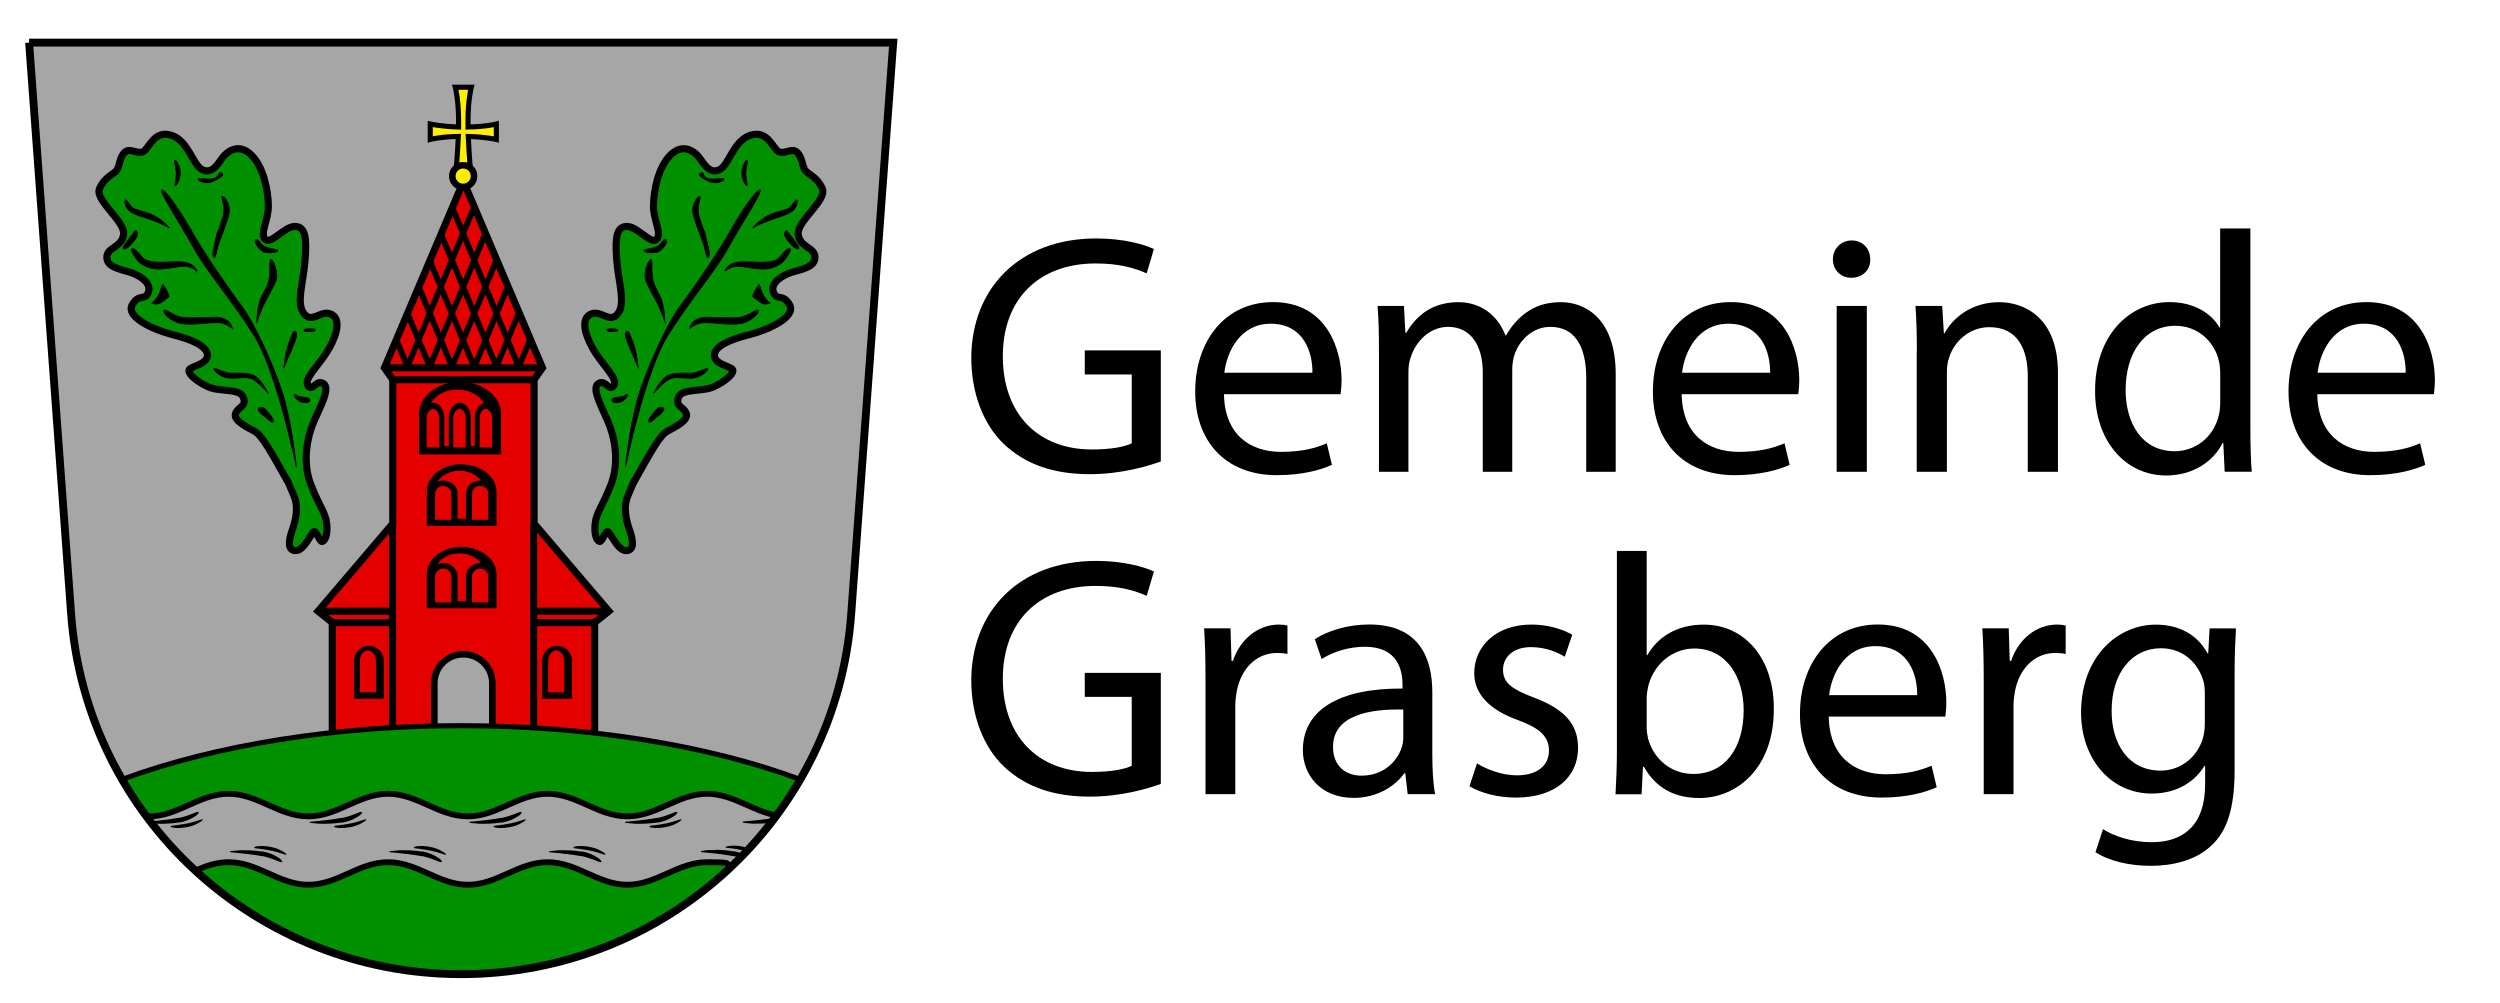 <?xml version="1.0" encoding="UTF-8"?>
<svg id="svg5" xmlns="http://www.w3.org/2000/svg" viewBox="0 0 397.8 159.62">
  <defs>
    <style>
      .cls-1, .cls-2, .cls-3, .cls-4, .cls-5, .cls-6, .cls-7, .cls-8, .cls-9, .cls-10, .cls-11, .cls-12 {
        stroke: #000;
        stroke-miterlimit: 11.3;
      }

      .cls-1, .cls-2, .cls-13 {
        fill: #a6a6a6;
      }

      .cls-1, .cls-4 {
        stroke-width: 1.05px;
      }

      .cls-2, .cls-9 {
        stroke-width: .93px;
      }

      .cls-3, .cls-4 {
        fill: #fe0;
      }

      .cls-3, .cls-12 {
        stroke-width: .81px;
      }

      .cls-5, .cls-10 {
        stroke-width: .12px;
      }

      .cls-14, .cls-6, .cls-10 {
        fill: #e50000;
      }

      .cls-6, .cls-7, .cls-11 {
        stroke-width: 1.13px;
      }

      .cls-7, .cls-8, .cls-9 {
        fill: none;
      }

      .cls-8 {
        stroke-width: 1.25px;
      }

      .cls-11, .cls-12 {
        fill: #009000;
      }
    </style>
  </defs>
  <g id="layer1">
    <g id="g5454">
      <path id="path3118" class="cls-13" d="M4.63,6.78l6.69,90.96h0c2.38,32.28,29.46,57.27,62.06,57.27s59.69-24.99,62.06-57.27h0l6.69-90.96s-137.5,0-137.5,0Z"/>
      <g id="g5325">
        <path id="path1996" class="cls-3" d="M72.45,13.88s.52,2.02.52,5.28v1.05c-2.82-.08-4.51-.48-4.51-.48v2.46s1.69-.44,4.47-.48c-.12,3.02-.44,6.37-.44,6.37h2.46s-.32-3.34-.44-6.37c2.78.08,4.47.48,4.47.48v-2.46s-1.69.44-4.51.48v-1.05c0-3.26.52-5.28.52-5.28h-2.54,0Z"/>
        <path id="path960" class="cls-6" d="M73.7,28.95l-12.53,29.58,1.33,1.89v22.89l-11.89,13.94,2.26,1.81v22.45h41.75v-22.45l2.26-1.81-11.89-13.94v-22.89l1.33-1.89-12.53-29.58h-.09Z"/>
        <path id="path1019" class="cls-7" d="M62.46,83.31v38.21"/>
        <path id="path1021" class="cls-7" d="M84.91,83.31v38.21"/>
        <path id="path1023" class="cls-7" d="M61.13,58.53h25.11"/>
        <path id="path1025" class="cls-7" d="M62.46,60.42h22.45"/>
        <path id="path1027" class="cls-7" d="M50.57,97.26h11.89"/>
        <path id="path1029" class="cls-7" d="M52.83,99.07h9.63"/>
        <path id="path1031" class="cls-7" d="M96.83,97.26h-11.89"/>
        <path id="path1033" class="cls-7" d="M94.58,99.07h-9.63"/>
        <g id="g1187">
          <path id="path1073" class="cls-9" d="M72.09,33.34l10.52,25.19"/>
          <path id="path1171" class="cls-9" d="M70.12,37.13l8.95,21.4"/>
          <path id="path1173" class="cls-9" d="M68.38,41.44l7.13,17.09"/>
          <path id="path1175" class="cls-9" d="M66.57,45.51l5.44,13.02"/>
          <path id="path1177" class="cls-9" d="M64.76,49.7l3.71,8.83"/>
          <path id="path1179" class="cls-9" d="M63.02,53.97l1.89,4.55"/>
        </g>
        <g id="g1201">
          <path id="path1189" class="cls-9" d="M75.27,33.34l-10.52,25.19"/>
          <path id="path1191" class="cls-9" d="M77.25,37.13l-8.95,21.4"/>
          <path id="path1193" class="cls-9" d="M78.98,41.44l-7.13,17.09"/>
          <path id="path1195" class="cls-9" d="M80.84,45.51l-5.44,13.02"/>
          <path id="path1197" class="cls-9" d="M82.61,49.7l-3.71,8.83"/>
          <path id="path1199" class="cls-9" d="M84.38,53.97l-1.89,4.55"/>
        </g>
        <g id="g1303">
          <path id="path1288" class="cls-5" d="M58.71,102.82c-1.29,0-2.3,1.05-2.3,2.3h0v6h4.59v-6c0-1.29-1.05-2.3-2.3-2.3h0Z"/>
          <path id="path1299" class="cls-10" d="M58.51,103.42c-.73,0-1.33.85-1.33,1.89h0v4.92h2.7v-4.92c0-1.05-.6-1.89-1.33-1.89,0,0-.04,0-.04,0Z"/>
        </g>
        <g id="g1309">
          <path id="path1305" class="cls-5" d="M88.65,102.82c-1.29,0-2.3,1.05-2.3,2.3h0v6h4.59v-6c0-1.29-1.05-2.3-2.3-2.3h.01Z"/>
          <path id="path1307" class="cls-10" d="M88.49,103.42c-.73,0-1.33.85-1.33,1.89h0v4.92h2.7v-4.92c0-1.05-.6-1.89-1.33-1.89,0,0-.04,0-.04,0Z"/>
        </g>
        <path id="path1545" class="cls-5" d="M73.22,60.83c-3.59,0-6.49,2.26-6.49,5.04h0v6.37h12.94v-6.37h0c0-2.78-2.9-5.04-6.49-5.04,0,0,.04,0,.04,0Z"/>
        <path id="path1547" class="cls-10" d="M72.82,61.91c-2.66,0-4.84,1.81-4.84,4.03h0v5.08h9.63v-5.08h0c0-2.22-2.18-4.03-4.84-4.03h.05Z"/>
        <g id="g1583">
          <path id="path1549" d="M68.95,64.09c-.97,0-1.77,1.05-1.77,2.34v4.55h3.51v-4.55h0c0-1.29-.81-2.34-1.77-2.34h.04-.01Z"/>
          <path id="path1551" class="cls-14" d="M68.91,65.06c-.48,0-1.01.64-1.01,1.37v4.76h1.97v-4.76c0-.77-.48-1.37-1.01-1.37h.05Z"/>
        </g>
        <g id="g1601">
          <path id="path1597" d="M73.18,64.09c-.97,0-1.77,1.05-1.77,2.34v4.55h3.51v-4.55h0c0-1.29-.81-2.34-1.77-2.34h.04-.01Z"/>
          <path id="path1599" class="cls-14" d="M73.14,65.06c-.48,0-1.01.64-1.01,1.37v4.76h1.97v-4.76c0-.77-.48-1.37-1.01-1.37h.05Z"/>
        </g>
        <g id="g1613">
          <path id="path1609" d="M77.29,64.09c.97,0,1.77,1.05,1.77,2.34v4.55h-3.51v-4.55h0c0-1.29.81-2.34,1.77-2.34h-.04.01Z"/>
          <path id="path1611" class="cls-14" d="M77.29,65.06c.48,0,1.01.64,1.01,1.37v4.76h-1.97v-4.76c0-.77.48-1.37,1.01-1.37h-.05Z"/>
        </g>
        <path id="path1686" class="cls-1" d="M73.7,104.11c-2.54,0-4.59,2.06-4.59,4.59v12.74h9.23v-12.74h0c0-2.54-2.06-4.59-4.59-4.59h-.05Z"/>
        <circle id="path1880" class="cls-4" cx="73.7" cy="28.02" r="1.73"/>
        <g id="g2216">
          <path id="path1400" class="cls-5" d="M73.46,87.06c-3.02,0-5.48,1.89-5.48,4.27h0v5.4h10.96v-5.36h0c0-2.34-2.46-4.27-5.48-4.27h0s0-.04,0-.04Z"/>
          <path id="path1409" class="cls-10" d="M73.1,87.99c-2.26,0-4.07,1.53-4.07,3.43h0v4.31h8.18v-4.31h0c0-1.89-1.81-3.43-4.07-3.43h-.04Z"/>
          <g id="g1509">
            <path id="path1411" d="M70.52,89.6c-1.25,0-2.26.93-2.26,2.06v4.03h4.55v-4.03h0c0-1.13-1.01-2.06-2.26-2.06h-.04.01Z"/>
            <path id="path1503" class="cls-14" d="M70.52,90.45c-.64,0-1.29.56-1.29,1.21v4.19h2.58v-4.19c0-.69-.64-1.21-1.29-1.21Z"/>
          </g>
          <g id="g2206">
            <path id="path2202" d="M76.4,89.6c-1.25,0-2.26.93-2.26,2.06v4.03h4.55v-4.03h0c0-1.13-1.01-2.06-2.26-2.06h-.04.01Z"/>
            <path id="path2204" class="cls-14" d="M76.4,90.45c-.64,0-1.29.56-1.29,1.21v4.19h2.58v-4.19c0-.69-.64-1.21-1.29-1.21Z"/>
          </g>
        </g>
        <g id="g2234">
          <path id="path2218" class="cls-5" d="M73.46,73.92c-3.02,0-5.48,1.89-5.48,4.27h0v5.4h10.96v-5.36h0c0-2.34-2.46-4.27-5.48-4.27h0s0-.04,0-.04Z"/>
          <path id="path2220" class="cls-10" d="M73.1,74.85c-2.26,0-4.07,1.53-4.07,3.43h0v4.31h8.18v-4.31h0c0-1.89-1.81-3.43-4.07-3.43h-.04Z"/>
          <g id="g2226">
            <path id="path2222" d="M70.52,76.46c-1.25,0-2.26.93-2.26,2.06v4.03h4.55v-4.03h0c0-1.13-1.01-2.06-2.26-2.06h-.04.01Z"/>
            <path id="path2224" class="cls-14" d="M70.52,77.31c-.64,0-1.29.56-1.29,1.21v4.19h2.58v-4.19c0-.69-.64-1.21-1.29-1.21Z"/>
          </g>
          <g id="g2232">
            <path id="path2228" d="M76.4,76.46c-1.25,0-2.26.93-2.26,2.06v4.03h4.55v-4.03h0c0-1.13-1.01-2.06-2.26-2.06h-.04.01Z"/>
            <path id="path2230" class="cls-14" d="M76.4,77.31c-.64,0-1.29.56-1.29,1.21v4.19h2.58v-4.19c0-.69-.64-1.21-1.29-1.21Z"/>
          </g>
        </g>
      </g>
      <path id="path3285" class="cls-12" d="M73.38,115.47c-19.83,0-38.97,3.02-53.92,8.54,11.08,19.18,31.64,30.99,53.92,31.03,22.29,0,42.84-11.85,53.92-31.03-14.91-5.52-34.09-8.54-53.92-8.54h0Z"/>
      <path id="path3529" class="cls-2" d="M112.51,126.31c-4.67,0-8.02,3.59-12.69,3.59s-8.02-3.59-12.69-3.59-8.02,3.59-12.69,3.59-8.02-3.59-12.69-3.59-8.02,3.59-12.69,3.59-8.02-3.59-12.69-3.59-8.02,3.59-12.69,3.59h-.36c2.3,3.1,4.92,6,7.78,8.62,1.65-.73,3.34-1.33,5.28-1.33,4.67,0,8.02,3.59,12.69,3.59s8.02-3.59,12.69-3.59,8.02,3.59,12.69,3.59,8.02-3.59,12.69-3.59,8.02,3.59,12.69,3.59,8.02-3.59,12.69-3.59,2.58.28,3.75.73c2.66-2.5,5.08-5.24,7.25-8.18-3.83-.69-6.93-3.43-11-3.43h-.01Z"/>
      <g id="g4301">
        <path id="path4289" d="M78.54,131.51s0,.08.12.12c.2.08,1.13.28,2.78-.08h0c.6-.12,1.21-.4,1.61-.64.24-.12.4-.24.48-.32.16-.12.16-.16.16-.2h-.24c-.16.04-.24.08-.52.16-.48.16-.97.32-1.57.44h0c-1.37.28-2.42.36-2.62.4-.12,0-.12.08-.12.08h-.08v.04h0Z"/>
        <path id="path4293" d="M74.63,130.83h0s0,.08.28.12c.2,0,.6.08,1.29.12,1.01.04,2.34,0,3.63-.2h.2c.97-.2,1.73-.56,2.18-.85.08-.08.2-.12.28-.16.52-.36.52-.6.52-.64s-.24-.08-.77.16c-.12.04-.16.08-.28.12-.48.16-1.25.48-2.06.64h-.16c-1.29.24-2.42.36-3.51.48-.77.08-1.01.08-1.29.12-.24,0-.28.08-.28.12h-.04v-.04h.01Z"/>
      </g>
      <g id="g4307">
        <path id="path4303" d="M103.32,131.51s0,.08.12.12c.2.08,1.13.28,2.78-.08h0c.6-.12,1.21-.4,1.61-.64.24-.12.4-.24.48-.32.16-.12.16-.16.16-.2h-.24c-.16.04-.24.08-.52.16-.48.16-.97.32-1.57.44h0c-1.37.28-2.42.36-2.62.4-.12,0-.12.08-.12.08h-.08v.04h0Z"/>
        <path id="path4305" d="M99.41,130.83h0s0,.08.28.12c.2,0,.6.08,1.29.12,1.01.04,2.34,0,3.63-.2h.2c.97-.2,1.73-.56,2.18-.85.08-.08.2-.12.28-.16.52-.36.52-.6.52-.64s-.24-.08-.77.16c-.12.04-.16.08-.28.12-.48.16-1.25.48-2.06.64h-.16c-1.29.24-2.42.36-3.51.48-.77.08-1.01.08-1.29.12-.24,0-.28.08-.28.12h-.04v-.04h.01Z"/>
      </g>
      <g id="g4321">
        <path id="path4317" d="M53.15,131.51s0,.08.12.12c.2.08,1.13.28,2.78-.08h0c.6-.12,1.21-.4,1.61-.64.24-.12.4-.24.48-.32.16-.12.16-.16.16-.2h-.24c-.16.04-.24.08-.52.16-.48.16-.97.32-1.57.44h0c-1.37.28-2.42.36-2.62.4-.12,0-.12.08-.12.08h-.08v.04h0Z"/>
        <path id="path4319" d="M49.24,130.83h0s0,.08.28.12c.2,0,.6.08,1.29.12,1.01.04,2.34,0,3.63-.2h.2c.97-.2,1.73-.56,2.18-.85.08-.08.2-.12.28-.16.52-.36.52-.6.52-.64s-.24-.08-.77.16c-.12.04-.16.08-.28.12-.48.16-1.25.48-2.06.64h-.16c-1.29.24-2.42.36-3.51.48-.77.08-1.01.08-1.29.12-.24,0-.28.08-.28.12h-.04v-.04h0Z"/>
      </g>
      <g id="g4335">
        <path id="path4331" d="M27.15,131.51s0,.08.12.12c.2.08,1.13.28,2.78-.08h0c.6-.12,1.21-.4,1.61-.64.24-.12.4-.24.48-.32.16-.12.16-.16.16-.2h-.24c-.16.04-.24.08-.52.16-.48.16-.97.32-1.57.44h0c-1.37.28-2.42.36-2.62.4-.12,0-.12.08-.12.08h-.08v.04h0Z"/>
        <path id="path4333" d="M23.25,130.83h0s0,.08.28.12c.2,0,.6.08,1.29.12,1.01.04,2.34,0,3.63-.2h.2c.97-.2,1.73-.56,2.18-.85.08-.08.2-.12.28-.16.52-.36.52-.6.52-.64s-.24-.08-.77.16c-.12.04-.16.08-.28.12-.48.16-1.25.48-2.06.64h-.16c-1.29.24-2.42.36-3.51.48-.77.08-1.01.08-1.29.12-.24,0-.28.08-.28.12h-.04v-.04h.01Z"/>
      </g>
      <path id="path4347" d="M123.03,130.14c-1.21.24-2.3.36-3.3.44-.77.08-1.01.08-1.29.12-.24,0-.28.08-.28.12,0,0,0,.08.28.12.2,0,.6.08,1.29.12.77,0,1.69,0,2.62-.08l.69-.85h-.01ZM116.58,134.58c-.56,0-.93.08-1.01.12-.12.04-.12.12-.12.12h0s0,.08.12.08c.2.04,1.25.08,2.62.4h0c.2,0,.36.08.52.12l.36-.44c-.24-.08-.52-.2-.77-.24h0c-.73-.16-1.29-.2-1.73-.2h0v.04h.01ZM113.88,135.26h-.81c-.69,0-1.09.08-1.29.12-.24.04-.28.12-.28.12,0,0,0,.08.28.12.28,0,.52.04,1.29.12,1.05.08,2.22.24,3.51.48h.16c.4.08.77.2,1.09.28l.48-.6c-.4-.16-.89-.32-1.45-.44h-.2c-.97-.16-1.93-.24-2.78-.24h0v.04h0Z"/>
      <g id="g4363">
        <path id="path4359" d="M40.45,134.86s0-.08.12-.12c.2-.08,1.13-.28,2.78.08h0c.6.12,1.21.4,1.61.64.24.12.4.24.48.32.16.12.16.16.16.2h-.24c-.16-.04-.24-.08-.52-.16-.48-.16-.97-.32-1.57-.44h0c-1.37-.28-2.42-.36-2.62-.4-.12,0-.12-.08-.12-.08h-.08v-.04h0Z"/>
        <path id="path4361" d="M36.54,135.54h0s0-.08.28-.12c.2,0,.6-.08,1.29-.12,1.01-.04,2.34,0,3.63.2h.2c.97.2,1.73.56,2.18.85.08.08.2.12.28.16.52.36.52.6.52.64s-.24.08-.77-.16c-.12-.04-.16-.08-.28-.12-.48-.16-1.25-.48-2.06-.64h-.16c-1.29-.24-2.42-.36-3.51-.48-.77-.08-1.01-.08-1.29-.12-.24,0-.28-.08-.28-.12h-.04v.04h0Z"/>
      </g>
      <g id="g4377">
        <path id="path4373" d="M65.84,134.86s0-.08.12-.12c.2-.08,1.13-.28,2.78.08h0c.6.12,1.21.4,1.61.64.24.12.4.24.48.32.16.12.16.16.16.2h-.24c-.16-.04-.24-.08-.52-.16-.48-.16-.97-.32-1.57-.44h0c-1.37-.28-2.42-.36-2.62-.4-.12,0-.12-.08-.12-.08h-.08v-.04h0Z"/>
        <path id="path4375" d="M61.93,135.54h0s0-.08.28-.12c.2,0,.6-.08,1.29-.12,1.01-.04,2.34,0,3.63.2h.2c.97.2,1.73.56,2.18.85.08.08.2.12.28.16.52.36.52.6.52.64s-.24.08-.77-.16c-.12-.04-.16-.08-.28-.12-.48-.16-1.25-.48-2.06-.64h-.16c-1.29-.24-2.42-.36-3.51-.48-.77-.08-1.01-.08-1.29-.12-.24,0-.28-.08-.28-.12h-.04v.04h.01Z"/>
      </g>
      <g id="g4391">
        <path id="path4387" d="M91.23,134.86s0-.08.12-.12c.2-.08,1.13-.28,2.78.08h0c.6.12,1.21.4,1.61.64.24.12.4.24.48.32.16.12.16.16.16.2h-.24c-.16-.04-.24-.08-.52-.16-.48-.16-.97-.32-1.57-.44h0c-1.37-.28-2.42-.36-2.62-.4-.12,0-.12-.08-.12-.08h-.08v-.04h0Z"/>
        <path id="path4389" d="M87.32,135.54h0s0-.08.28-.12c.2,0,.6-.08,1.29-.12,1.01-.04,2.34,0,3.63.2h.2c.97.2,1.73.56,2.18.85.08.08.2.12.28.16.52.36.52.6.52.64s-.24.08-.77-.16c-.12-.04-.16-.08-.28-.12-.48-.16-1.25-.48-2.06-.64h-.16c-1.29-.24-2.42-.36-3.51-.48-.77-.08-1.01-.08-1.29-.12-.24,0-.28-.08-.28-.12h-.04v.04h.01Z"/>
      </g>
      <path id="path5262" class="cls-8" d="M4.63,6.78l6.69,90.96h0c2.38,32.28,29.46,57.27,62.06,57.27s59.69-24.99,62.06-57.27h0l6.69-90.96s-137.5,0-137.5,0Z"/>
      <g id="g2958">
        <g id="g2884">
          <path id="path2470" class="cls-11" d="M45.57,76.26c-2.42-4.31-3.87-6.97-5.04-7.62s-3.59-1.77-3.02-2.94c.56-1.13,1.73-.97,1.21-2.46-.52-1.49-3.83-.85-5.6-1.69-1.73-.81-3.06-1.89-3.06-2.58s2.78-.85,2.94-2.34c.12-1.49-2.46-2.62-5.6-3.39-3.1-.81-7.42-2.82-6.37-4.72s2.02-.56,2.58-2.02-1.41-2.74-3.06-3.22-3.59-.85-3.55-2.38c0-1.53,2.34-1.49,2.66-3.55.36-2.06-4.63-5.48-3.83-7.33.81-1.89,2.22-2.22,2.74-2.94s.44-2.1,1.29-2.86,1.93.36,2.9-.08c.97-.48,1.73-3.51,4.51-2.62s3.39,4.84,5,5.52c1.57.69,2.5-1.13,3.14-1.97s2.46-2.42,4.51-.48,2.74,5.76,2.78,8.1-1.37,4.35-.52,5.36c.81,1.01,3.06-2.02,4.72-2.02s1.93,1.65,1.65,5.32-1.49,6.93-.16,8.58,2.74-.81,4.43.12c1.69.97.44,4.11-1.01,6.29s-3.51,4.07-2.78,5.04,1.25-1.05,2.42-.36c1.17.69-.44,3.59-1.49,6s-1.89,6.41-.52,10.03c1.41,3.63,2.34,4.43,2.54,6.25s-.28,2.74-.69,2.86-.89-1.57-1.29-1.57-1.57,3.06-2.94,3.02c-1.33,0-1.17-1.53-.56-3.26s.97-3.71.36-5.24-1.17-2.74-1.17-2.74h0l-.12-.12h0Z"/>
          <path id="path2542" class="cls-5" d="M47.14,74.29s-3.1-15.11-6.73-20.92c-3.63-5.76-7.58-10.24-9.59-13.9s-5.52-8.95-5.08-9.23c.44-.24,2.78,2.98,4.76,6.53s6.09,9.47,7.94,11.89c1.85,2.42,5.2,9.47,6.69,14.43,1.45,4.96,2.02,11.16,2.02,11.16h0v.04h0Z"/>
          <path id="path2598" class="cls-5" d="M40.86,51.27s0-2.66.81-4.19,1.05-1.93,1.21-3.26-.08-2.5.24-2.54c.32,0,1.29,2.1.81,3.34s-1.57,3.1-2.02,3.99c-.44.89-1.05,2.66-1.05,2.66h0Z"/>
          <path id="path2600" class="cls-5" d="M45.17,58.45s.2-2.18.64-3.43c.44-1.29.81-2.38,1.09-2.3s.52.36,0,1.73-.93,2.18-1.13,2.62c-.16.48-.6,1.41-.6,1.41h0v-.04h0Z"/>
          <path id="path2602" class="cls-5" d="M41.86,40.03c-.77-.32-1.65-1.89-1.09-1.93.52-.08.56.81,1.41,1.17s1.97.36,2.02.6c0,.24-.77.36-1.29.36s-1.01-.16-1.01-.16h-.04s0-.04,0-.04Z"/>
          <path id="path2604" class="cls-5" d="M34.49,37.29c.81-2.26,1.13-2.98,1.13-3.99s-.48-2.02-.24-2.06c.24-.08,1.61,1.33.93,3.34-.64,2.02-1.53,4.23-1.65,4.67-.12.44-.36,1.85-.56,1.77-.24-.08-.36-.6-.08-1.73s.48-2.02.48-2.02h0v.02Z"/>
          <path id="path2679" class="cls-5" d="M49.08,52.32c.52,0,1.09,0,1.09.16s-.2.28-.81.28-1.05,0-.97-.24c0-.2.69-.2.69-.2Z"/>
          <path id="path2681" class="cls-5" d="M49.32,63.61c0,.56-.89.56-1.49.32s-1.25-1.13-.97-1.17c.28-.04.36.2.52.24.73.28,1.89.16,1.93.6h.01Z"/>
          <path id="path2683" class="cls-5" d="M42.23,66.39c-.89-.64-1.57-1.45-.85-1.57.69-.16.93.44,1.33.85.44.44,1.01,1.33.77,1.45-.24.16-.52-.12-.81-.36-.28-.24-.44-.4-.44-.4h0v.04h0Z"/>
          <path id="path2685" class="cls-5" d="M42.63,62.52s-1.17-2.46-2.5-2.9c-1.37-.44-2.9-.16-3.75-.28s-2.06-.81-2.3-.69.81,1.29,2.14,1.49c1.29.2,2.62-.24,3.67.08s2.78,2.34,2.78,2.34h-.04s0-.04,0-.04Z"/>
          <path id="path2687" class="cls-5" d="M36.95,52.2s-.24-1.73-2.74-1.73-4.63.32-5.92-.16-1.93-1.13-2.22-.97c-.28.12.44,1.29,2.02,1.93,1.61.64,4.43.12,5.24.12s1.49-.12,2.22.08c.73.24,1.41.77,1.41.77h0v-.04h-.01Z"/>
          <path id="path2689" class="cls-5" d="M24.17,48.25s.6-.52,1.05-1.29c.4-.77.56-1.69.69-1.69s1.13,1.73.97,1.93c-.2.2-1.29,1.09-1.73,1.17-.44.08-.93-.12-.93-.12h-.05Z"/>
          <path id="path2691" class="cls-5" d="M31.31,43.09s-.36-1.53-3.18-1.45c-2.78.08-4.63.28-5.48-.69-.81-.97-1.37-1.57-1.69-1.37-.28.2.69,1.97,1.85,2.62,1.21.64,2.18.73,3.75.52,1.57-.2,2.78-.48,3.39-.28.64.16,1.33.64,1.33.64h.04-.01Z"/>
          <path id="path2693" class="cls-5" d="M20.38,39.35c1.13-1.01,1.69-2.02,1.49-2.34s-.2-.52-.6,0-1.77,2.22-1.69,2.42.16.24.36.16c.24-.08.44-.24.44-.24Z"/>
          <path id="path2695" class="cls-5" d="M26.87,36.2s-1.17-1.49-2.98-2.18-2.46-.6-2.9-1.05c-.44-.48-.85-1.25-1.05-1.17-.2.08-.08,1.33.89,1.93s1.93.77,3.51,1.37c1.61.56,2.54,1.13,2.54,1.13h0v-.04h-.01Z"/>
          <path id="path2779" class="cls-5" d="M27.84,25.48c.2,0,.85,1.01.85,2.02s-.56,2.06-.81,2.02c-.2,0,.16-.85.16-1.85s-.4-2.1-.24-2.18h.04,0Z"/>
          <path id="path2781" class="cls-5" d="M33.4,29.03c.56-.12,2.66-1.13,1.89-1.49s-.2.81-1.61.93c-1.41.08-2.06-.24-2.14,0,0,.24.32.44.89.56.56.12.89,0,.89,0h.08Z"/>
        </g>
        <g id="g2920">
          <path id="path2886" class="cls-11" d="M101.11,76.26c2.42-4.31,3.87-6.97,5.04-7.62s3.59-1.77,3.02-2.94c-.56-1.13-1.73-.97-1.21-2.46.52-1.49,3.83-.85,5.6-1.69,1.73-.81,3.06-1.89,3.06-2.58s-2.78-.85-2.94-2.34c-.12-1.49,2.46-2.62,5.6-3.39,3.1-.81,7.42-2.82,6.37-4.72s-2.02-.56-2.58-2.02,1.41-2.74,3.06-3.22,3.59-.85,3.55-2.38c0-1.53-2.34-1.49-2.66-3.55-.36-2.06,4.63-5.48,3.83-7.33-.81-1.89-2.22-2.22-2.74-2.94s-.44-2.1-1.29-2.86-1.93.36-2.9-.08c-.97-.48-1.73-3.51-4.51-2.62s-3.39,4.84-5,5.52c-1.57.69-2.5-1.13-3.14-1.97s-2.46-2.42-4.51-.48-2.74,5.76-2.78,8.1,1.37,4.35.52,5.36c-.81,1.01-3.06-2.02-4.72-2.02s-1.93,1.65-1.65,5.32,1.49,6.93.16,8.58-2.74-.81-4.43.12c-1.69.97-.44,4.11,1.01,6.29s3.51,4.07,2.78,5.04-1.25-1.05-2.42-.36.44,3.59,1.49,6c1.05,2.42,1.89,6.41.52,10.03-1.41,3.63-2.34,4.43-2.54,6.25s.28,2.74.69,2.86.89-1.57,1.29-1.57,1.57,3.06,2.94,3.02c1.33,0,1.17-1.53.56-3.26s-.97-3.71-.36-5.24,1.17-2.74,1.17-2.74h0l.12-.12h0Z"/>
          <path id="path2888" class="cls-5" d="M99.54,74.29s3.1-15.11,6.73-20.92c3.63-5.76,7.58-10.24,9.59-13.9s5.52-8.95,5.08-9.23c-.44-.24-2.78,2.98-4.76,6.53s-6.09,9.47-7.94,11.89-5.2,9.47-6.69,14.43c-1.45,4.96-2.02,11.16-2.02,11.16h0v.04h.01Z"/>
          <path id="path2890" class="cls-5" d="M105.82,51.27s-.04-2.66-.81-4.19-1.05-1.93-1.21-3.26.08-2.5-.24-2.54c-.32,0-1.29,2.1-.81,3.34s1.57,3.1,2.02,3.99c.44.89,1.05,2.66,1.05,2.66h0Z"/>
          <path id="path2892" class="cls-5" d="M101.55,58.45s-.2-2.18-.64-3.43c-.44-1.29-.81-2.38-1.09-2.3s-.52.36,0,1.73.93,2.18,1.13,2.62c.16.48.6,1.41.6,1.41h0v-.04h0Z"/>
          <path id="path2894" class="cls-5" d="M104.81,40.03c.77-.32,1.65-1.89,1.09-1.93-.52-.08-.56.81-1.41,1.17s-1.97.36-2.02.6c0,.24.77.36,1.29.36s1.01-.16,1.01-.16h.04s0-.04,0-.04Z"/>
          <path id="path2896" class="cls-5" d="M112.23,37.29c-.81-2.26-1.13-2.98-1.13-3.99s.48-2.02.24-2.06c-.24-.08-1.61,1.33-.93,3.34.64,2.02,1.53,4.23,1.65,4.67.12.44.36,1.85.56,1.77.24-.08.36-.6.08-1.73s-.48-2.02-.48-2.02h0v.02Z"/>
          <path id="path2898" class="cls-5" d="M97.6,52.32c-.52,0-1.09,0-1.09.16s.2.28.81.28,1.05,0,.97-.24c-.04-.2-.69-.2-.69-.2Z"/>
          <path id="path2900" class="cls-5" d="M97.36,63.61c0,.56.89.56,1.49.32s1.25-1.13.97-1.17c-.28-.04-.36.2-.52.24-.73.28-1.89.16-1.93.6h-.01Z"/>
          <path id="path2902" class="cls-5" d="M104.49,66.39c.89-.64,1.57-1.45.85-1.57-.69-.16-.93.44-1.33.85s-1.01,1.33-.77,1.45c.24.16.52-.12.81-.36.28-.24.44-.4.44-.4h0v.04h0Z"/>
          <path id="path2904" class="cls-5" d="M104.05,62.52s1.17-2.46,2.5-2.9c1.37-.44,2.9-.16,3.75-.28s2.06-.81,2.3-.69-.81,1.29-2.14,1.49c-1.29.2-2.62-.24-3.67.08s-2.78,2.34-2.78,2.34h0s.04-.04.04-.04Z"/>
          <path id="path2906" class="cls-5" d="M109.77,52.2s.24-1.73,2.74-1.73,4.63.32,5.92-.16,1.93-1.13,2.22-.97c.28.12-.44,1.29-2.02,1.93-1.61.64-4.43.12-5.24.12s-1.49-.12-2.22.08c-.73.24-1.41.77-1.41.77h0v-.04h.01Z"/>
          <path id="path2908" class="cls-5" d="M122.51,48.25s-.6-.52-1.05-1.29c-.4-.77-.56-1.69-.69-1.69s-1.13,1.73-.97,1.93c.2.2,1.29,1.09,1.73,1.17.44.08.93-.12.93-.12h.05Z"/>
          <path id="path2910" class="cls-5" d="M115.37,43.09s.36-1.53,3.18-1.45c2.78.08,4.63.28,5.48-.69.81-.97,1.37-1.57,1.69-1.37.28.2-.69,1.97-1.85,2.62-1.21.64-2.18.73-3.75.52s-2.78-.48-3.39-.28c-.64.16-1.33.64-1.33.64h-.04,0Z"/>
          <path id="path2912" class="cls-5" d="M126.34,39.35c-1.13-1.01-1.69-2.02-1.49-2.34s.2-.52.6,0,1.77,2.22,1.69,2.42-.16.24-.36.16c-.24-.08-.44-.24-.44-.24Z"/>
          <path id="path2914" class="cls-5" d="M119.85,36.2s1.17-1.49,2.98-2.18,2.46-.6,2.9-1.05c.44-.48.85-1.25,1.05-1.17.2.08.08,1.33-.89,1.93s-1.93.77-3.51,1.37c-1.61.56-2.54,1.13-2.54,1.13h0v-.04h0Z"/>
          <path id="path2916" class="cls-5" d="M118.88,25.48c-.2,0-.85,1.01-.85,2.02s.56,2.06.81,2.02c.2,0-.16-.85-.16-1.85s.4-2.1.24-2.18h-.04,0Z"/>
          <path id="path2918" class="cls-5" d="M113.32,29.03c-.56-.12-2.66-1.13-1.89-1.49s.2.81,1.61.93c1.41.08,2.06-.24,2.14,0,.04.24-.32.44-.89.56-.56.12-.89,0-.89,0h-.08Z"/>
        </g>
      </g>
    </g>
  </g>
  <g>
    <path d="M184.71,73.43c-2.13.76-6.32,2.02-11.29,2.02-5.56,0-10.14-1.42-13.74-4.85-3.16-3.05-5.13-7.96-5.13-13.69.06-10.96,7.58-18.97,19.9-18.97,4.25,0,7.58.93,9.16,1.69l-1.15,3.87c-1.96-.87-4.42-1.58-8.12-1.58-8.94,0-14.77,5.56-14.77,14.77s5.62,14.83,14.18,14.83c3.11,0,5.23-.44,6.33-.98v-10.96h-7.47v-3.82h12.1v17.67Z"/>
    <path d="M194.76,62.74c.11,6.49,4.25,9.16,9.05,9.16,3.43,0,5.51-.6,7.31-1.36l.82,3.43c-1.69.76-4.58,1.64-8.78,1.64-8.12,0-12.98-5.35-12.98-13.31s4.69-14.23,12.38-14.23c8.61,0,10.91,7.58,10.91,12.43,0,.98-.11,1.74-.16,2.23h-18.54ZM208.83,59.31c.05-3.05-1.25-7.8-6.65-7.8-4.85,0-6.98,4.47-7.36,7.8h14.01Z"/>
    <path d="M219.42,55.82c0-2.73-.05-4.96-.22-7.14h4.2l.22,4.25h.16c1.47-2.51,3.93-4.85,8.29-4.85,3.6,0,6.32,2.18,7.47,5.29h.11c.82-1.47,1.85-2.61,2.94-3.44,1.58-1.2,3.33-1.85,5.83-1.85,3.49,0,8.67,2.29,8.67,11.45v15.54h-4.69v-14.94c0-5.07-1.85-8.12-5.72-8.12-2.73,0-4.85,2.02-5.67,4.36-.22.65-.38,1.52-.38,2.4v16.3h-4.69v-15.81c0-4.2-1.85-7.25-5.51-7.25-3,0-5.18,2.4-5.94,4.8-.27.71-.38,1.53-.38,2.34v15.92h-4.69v-19.25Z"/>
    <path d="M267.59,62.74c.11,6.49,4.25,9.16,9.05,9.16,3.43,0,5.51-.6,7.31-1.36l.82,3.43c-1.69.76-4.58,1.64-8.78,1.64-8.12,0-12.98-5.35-12.98-13.31s4.69-14.23,12.38-14.23c8.61,0,10.91,7.58,10.91,12.43,0,.98-.11,1.74-.16,2.23h-18.54ZM281.66,59.31c.05-3.05-1.25-7.8-6.65-7.8-4.85,0-6.98,4.47-7.36,7.8h14.01Z"/>
    <path d="M297.59,41.26c.06,1.63-1.15,2.94-3.05,2.94-1.69,0-2.89-1.31-2.89-2.94s1.25-3,3-3,2.94,1.31,2.94,3ZM292.25,75.07v-26.39h4.8v26.39h-4.8Z"/>
    <path d="M305.01,55.82c0-2.73-.06-4.96-.22-7.14h4.25l.27,4.36h.11c1.31-2.51,4.36-4.96,8.72-4.96,3.65,0,9.32,2.18,9.32,11.23v15.76h-4.8v-15.21c0-4.25-1.58-7.8-6.11-7.8-3.16,0-5.62,2.24-6.43,4.91-.22.6-.33,1.42-.33,2.23v15.87h-4.8v-19.25Z"/>
    <path d="M358.08,36.35v31.9c0,2.34.06,5.02.22,6.81h-4.31l-.22-4.58h-.11c-1.47,2.95-4.69,5.18-9,5.18-6.38,0-11.29-5.4-11.29-13.41-.05-8.78,5.4-14.18,11.83-14.18,4.04,0,6.76,1.91,7.96,4.04h.11v-15.76h4.8ZM353.28,59.42c0-.6-.06-1.42-.22-2.02-.71-3.05-3.33-5.56-6.92-5.56-4.96,0-7.91,4.36-7.91,10.2,0,5.34,2.62,9.76,7.8,9.76,3.22,0,6.16-2.13,7.03-5.72.16-.66.22-1.31.22-2.07v-4.58Z"/>
    <path d="M368.73,62.74c.11,6.49,4.25,9.16,9.05,9.16,3.43,0,5.51-.6,7.31-1.36l.82,3.43c-1.69.76-4.58,1.64-8.78,1.64-8.12,0-12.98-5.35-12.98-13.31s4.69-14.23,12.38-14.23c8.61,0,10.91,7.58,10.91,12.43,0,.98-.11,1.74-.16,2.23h-18.54ZM382.79,59.31c.05-3.05-1.25-7.8-6.65-7.8-4.85,0-6.98,4.47-7.36,7.8h14.01Z"/>
    <path d="M184.71,124.74c-2.13.76-6.32,2.02-11.29,2.02-5.56,0-10.14-1.42-13.74-4.85-3.16-3.05-5.13-7.96-5.13-13.69.06-10.96,7.58-18.97,19.9-18.97,4.25,0,7.58.93,9.16,1.69l-1.15,3.87c-1.96-.87-4.42-1.58-8.12-1.58-8.94,0-14.77,5.56-14.77,14.77s5.62,14.83,14.18,14.83c3.11,0,5.23-.44,6.33-.98v-10.96h-7.47v-3.82h12.1v17.67Z"/>
    <path d="M191.82,108.21c0-3.11-.06-5.78-.22-8.23h4.2l.16,5.18h.22c1.2-3.55,4.09-5.78,7.31-5.78.55,0,.93.05,1.37.16v4.52c-.49-.11-.98-.16-1.64-.16-3.38,0-5.78,2.56-6.44,6.16-.11.65-.22,1.42-.22,2.23v14.07h-4.74v-18.16Z"/>
    <path d="M223.99,126.37l-.38-3.33h-.16c-1.47,2.07-4.31,3.92-8.07,3.92-5.34,0-8.07-3.76-8.07-7.58,0-6.38,5.67-9.87,15.86-9.82v-.54c0-2.18-.6-6.11-6-6.11-2.45,0-5.01.76-6.87,1.96l-1.09-3.16c2.18-1.42,5.35-2.34,8.67-2.34,8.07,0,10.03,5.51,10.03,10.79v9.87c0,2.29.11,4.53.44,6.33h-4.36ZM223.29,112.9c-5.23-.11-11.18.82-11.18,5.94,0,3.11,2.07,4.58,4.53,4.58,3.43,0,5.62-2.18,6.38-4.42.16-.49.27-1.03.27-1.53v-4.58Z"/>
    <path d="M235.02,121.46c1.42.92,3.93,1.91,6.33,1.91,3.49,0,5.12-1.74,5.12-3.93s-1.36-3.54-4.91-4.85c-4.74-1.69-6.98-4.31-6.98-7.47,0-4.25,3.43-7.74,9.11-7.74,2.67,0,5.01.76,6.49,1.63l-1.2,3.49c-1.03-.65-2.94-1.53-5.4-1.53-2.84,0-4.42,1.64-4.42,3.6,0,2.18,1.58,3.16,5.02,4.47,4.58,1.74,6.92,4.04,6.92,7.96,0,4.63-3.6,7.91-9.87,7.91-2.89,0-5.56-.71-7.41-1.8l1.2-3.65Z"/>
    <path d="M257.06,126.37c.11-1.8.22-4.47.22-6.81v-31.9h4.74v16.58h.11c1.69-2.94,4.74-4.85,9-4.85,6.54,0,11.18,5.45,11.12,13.47,0,9.43-5.94,14.12-11.83,14.12-3.82,0-6.87-1.47-8.83-4.96h-.16l-.22,4.36h-4.14ZM262.02,115.79c0,.6.11,1.2.22,1.74.93,3.33,3.71,5.62,7.2,5.62,5.01,0,8.01-4.09,8.01-10.14,0-5.29-2.73-9.82-7.85-9.82-3.27,0-6.32,2.24-7.31,5.89-.11.55-.27,1.2-.27,1.96v4.74Z"/>
    <path d="M290.99,114.04c.11,6.49,4.25,9.16,9.05,9.16,3.43,0,5.51-.6,7.31-1.36l.82,3.43c-1.69.76-4.58,1.64-8.78,1.64-8.12,0-12.98-5.35-12.98-13.31s4.69-14.23,12.38-14.23c8.61,0,10.91,7.58,10.91,12.43,0,.98-.11,1.74-.16,2.23h-18.54ZM305.06,110.61c.05-3.05-1.25-7.8-6.65-7.8-4.85,0-6.98,4.47-7.36,7.8h14.01Z"/>
    <path d="M315.65,108.21c0-3.11-.06-5.78-.22-8.23h4.2l.16,5.18h.22c1.2-3.55,4.09-5.78,7.31-5.78.55,0,.93.05,1.37.16v4.52c-.49-.11-.98-.16-1.64-.16-3.38,0-5.78,2.56-6.44,6.16-.11.65-.22,1.42-.22,2.23v14.07h-4.74v-18.16Z"/>
    <path d="M355.79,99.98c-.11,1.91-.22,4.04-.22,7.25v15.32c0,6.06-1.2,9.76-3.76,12.05-2.56,2.4-6.27,3.17-9.6,3.17s-6.65-.76-8.78-2.18l1.2-3.65c1.74,1.09,4.47,2.07,7.74,2.07,4.91,0,8.51-2.56,8.51-9.21v-2.94h-.11c-1.47,2.45-4.31,4.41-8.4,4.41-6.54,0-11.23-5.56-11.23-12.87,0-8.94,5.84-14.01,11.89-14.01,4.58,0,7.09,2.4,8.23,4.58h.11l.22-3.98h4.2ZM350.83,110.4c0-.82-.05-1.53-.27-2.18-.87-2.78-3.22-5.07-6.71-5.07-4.58,0-7.85,3.87-7.85,9.98,0,5.18,2.62,9.49,7.8,9.49,2.94,0,5.62-1.86,6.65-4.91.27-.82.38-1.74.38-2.56v-4.74Z"/>
  </g>
</svg>